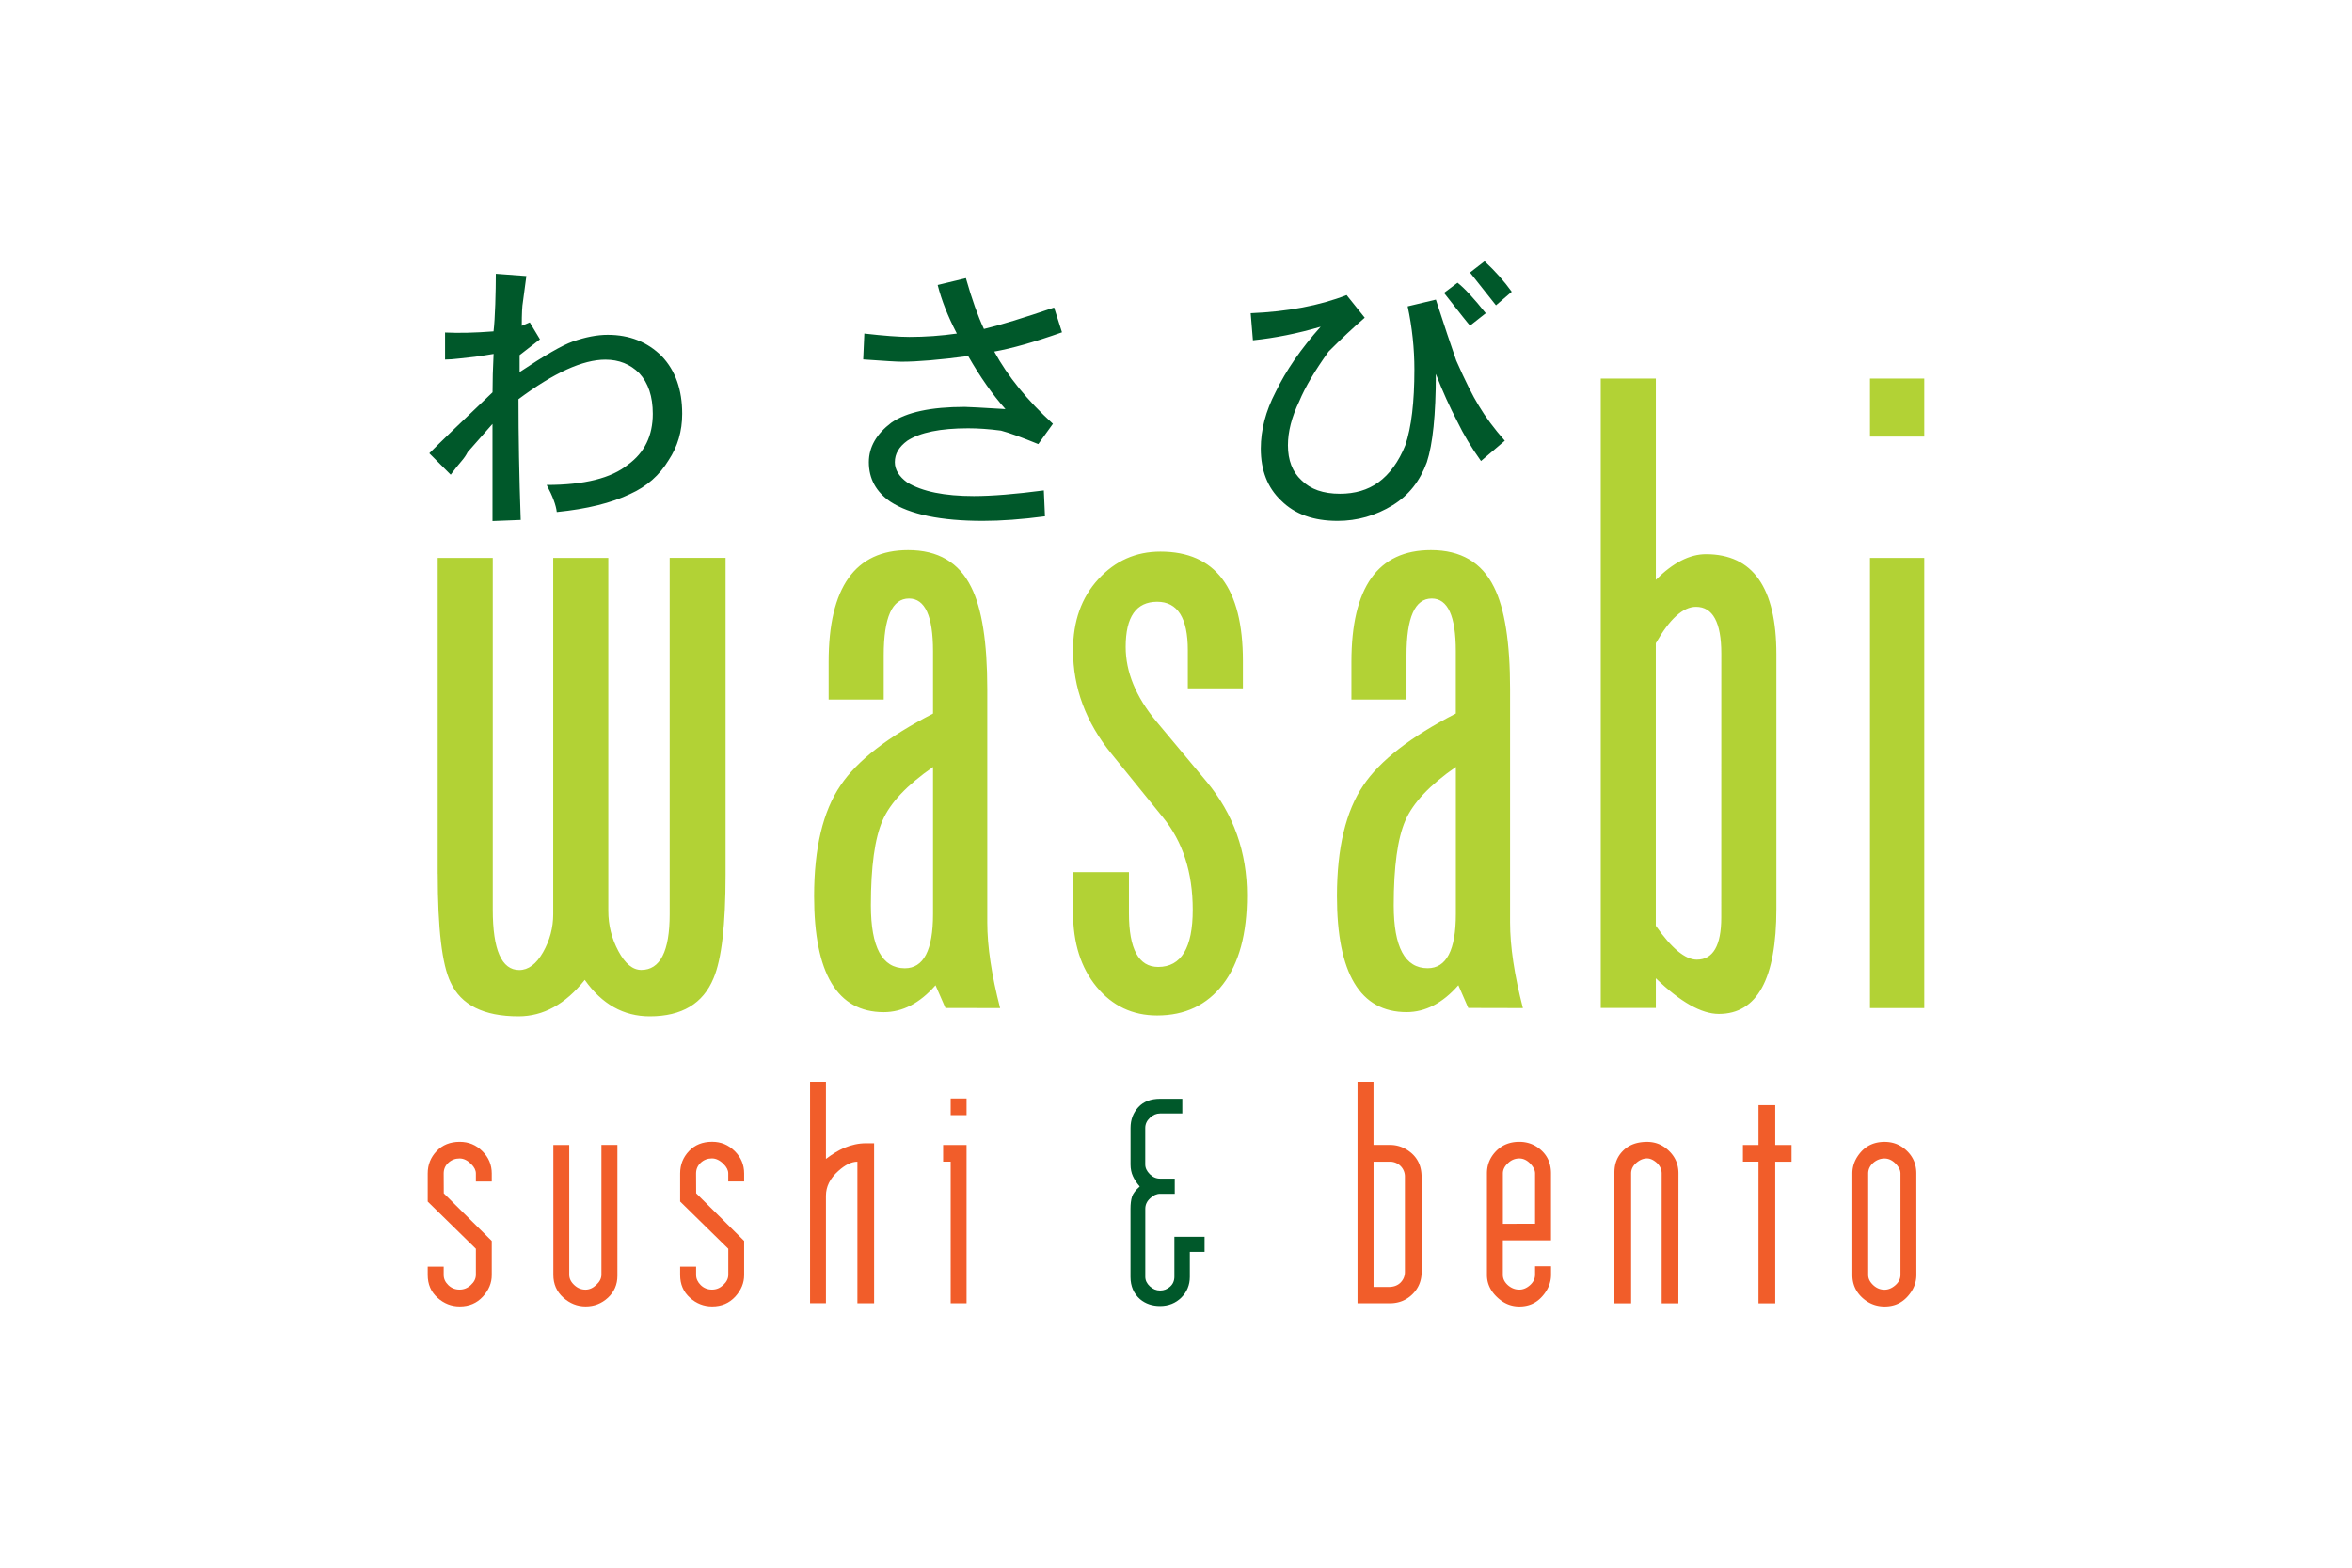 <svg xmlns="http://www.w3.org/2000/svg" width="1200" height="800" viewBox="-4.931 -5.741 42.737 34.444"><path d="M2.069 1.416l.173-.074.224.372-.447.347v.373c.546-.364.933-.588 1.166-.671.28-.098.537-.148.768-.148.479 0 .876.157 1.19.472.298.314.447.735.447 1.264 0 .381-.1.719-.297 1.017-.199.331-.481.58-.845.744-.414.198-.951.331-1.613.397-.016-.148-.089-.348-.222-.595.826 0 1.421-.149 1.786-.446.364-.264.545-.637.545-1.117 0-.38-.098-.677-.297-.892-.199-.199-.447-.298-.744-.298-.497 0-1.133.289-1.909.868 0 .81.015 1.694.049 2.654l-.62.024V3.573l-.546.62c-.033.066-.078.132-.136.199-.058.066-.137.164-.236.297l-.47-.471c.231-.233.695-.678 1.389-1.339 0-.248.007-.53.023-.844-.197.033-.335.054-.409.063-.074.007-.181.02-.322.036-.141.017-.253.025-.335.025v-.595c.296.015.653.007 1.065-.025.018-.149.029-.347.038-.595.008-.249.012-.472.012-.67l.671.05-.076.57c-.016.083-.025.257-.025.521m10.155.071c.347-.082.861-.24 1.539-.47l.173.544c-.611.216-1.107.356-1.488.423.298.546.727 1.074 1.289 1.587l-.322.446c-.364-.149-.637-.248-.819-.296-.264-.035-.504-.051-.72-.051-.611 0-1.058.091-1.338.273-.183.133-.274.289-.274.471 0 .166.091.315.273.447.331.199.817.298 1.463.298.396 0 .909-.042 1.537-.124l.025.569c-.512.068-.967.1-1.363.1-.928 0-1.604-.141-2.034-.422-.313-.215-.472-.504-.472-.868 0-.331.167-.62.495-.868.331-.23.868-.346 1.613-.346.065 0 .363.016.893.048-.281-.313-.553-.702-.819-1.165-.628.083-1.115.124-1.463.124-.099 0-.382-.017-.843-.05l.025-.569c.429.049.759.074.991.074.347 0 .694-.025 1.041-.074-.199-.381-.338-.736-.421-1.067l.62-.15c.132.464.264.836.396 1.116m9.927.993c0 .893-.067 1.538-.197 1.934-.15.414-.398.728-.746.943-.38.233-.784.347-1.215.347-.53 0-.942-.148-1.24-.446-.298-.281-.447-.662-.447-1.142 0-.413.109-.826.324-1.24.231-.479.561-.957.991-1.438-.512.15-1.007.248-1.488.298l-.049-.595c.81-.034 1.514-.166 2.107-.398l.398.497c-.248.214-.514.463-.794.744-.296.413-.513.777-.644 1.092-.167.347-.249.669-.249.967 0 .33.1.588.298.769.199.199.479.296.845.296.329 0 .609-.082.841-.248.249-.181.449-.455.595-.818.134-.396.199-.95.199-1.662 0-.462-.049-.926-.148-1.389l.62-.148c.183.561.331 1.008.447 1.338.197.447.363.779.495.992.148.249.338.505.572.77l-.523.446c-.213-.298-.386-.588-.521-.869-.164-.315-.322-.661-.47-1.042M22.325.694l.297-.223c.15.116.356.339.62.67l-.345.272c-.033-.033-.224-.272-.572-.719m1.488-.025l-.347.298-.57-.72.32-.248c.231.215.43.438.596.669" fill="#00582a"/><path d="M1.407 22.275c0 .172-.065.329-.196.472-.132.143-.3.215-.508.215-.183 0-.347-.064-.488-.191-.143-.127-.215-.294-.215-.5v-.182h.351v.182c0 .082.032.156.101.223.069.067.152.099.248.099.092 0 .175-.032.248-.101.074-.068.11-.141.11-.225v-.571L0 20.659v-.618c0-.191.065-.353.194-.489.128-.137.298-.206.51-.206.193 0 .36.068.497.206.137.136.206.3.206.489v.177h-.349v-.177c0-.07-.034-.138-.103-.206-.082-.082-.166-.123-.255-.123-.096 0-.179.032-.248.096s-.101.141-.101.234l.002.436 1.054 1.046zm2.76.015c0 .194-.071.354-.208.481-.138.127-.3.191-.49.191-.183 0-.347-.065-.492-.195-.145-.13-.217-.297-.217-.497v-2.855h.349v2.852c0 .081.036.158.11.226.073.069.155.101.248.101.082 0 .161-.033.237-.105.076-.071.112-.145.112-.223v-2.852h.351zm2.784-.015c0 .172-.065.329-.195.472-.132.143-.3.215-.508.215-.184 0-.347-.064-.488-.191-.143-.127-.215-.294-.215-.5v-.182h.351v.182c0 .082.034.156.101.223.069.067.152.099.248.099.092 0 .173-.032.248-.101.072-.068.11-.141.11-.225v-.571l-1.058-1.038v-.618c0-.191.065-.353.193-.489.128-.137.298-.206.51-.206.193 0 .358.068.497.206.137.136.206.3.206.489v.177h-.349v-.177c0-.07-.035-.138-.103-.206-.082-.082-.168-.123-.255-.123-.096 0-.179.032-.248.096-.067.064-.101.141-.101.234l.002.436 1.054 1.046zm2.855.618h-.367v-3.11c-.13 0-.269.069-.421.206-.181.162-.27.342-.27.542v2.361h-.349V18.026h.349v1.696c.138-.105.273-.187.401-.243.161-.067.32-.101.476-.101h.181zm2.031 0h-.349V19.782h-.166v-.367h.515zm0-4.133h-.349v-.367h.349z" fill="#f15d2a"/><path d="M17.065 21.765h-.324v.55c0 .177-.063.329-.186.452-.125.123-.282.186-.467.186-.173 0-.32-.05-.44-.15-.137-.12-.21-.282-.21-.489v-1.498c0-.106.011-.193.033-.264.021-.068.078-.142.17-.224-.065-.076-.116-.152-.15-.227-.034-.073-.052-.161-.052-.258v-.801c0-.183.058-.334.172-.458.114-.123.273-.184.477-.184h.488v.323h-.49c-.08 0-.154.031-.221.095-.069.064-.103.139-.103.222v.803c0 .078.034.148.1.214.066.066.142.098.228.098h.32v.333h-.32c-.078 0-.152.033-.221.1-.071.064-.106.141-.106.229v1.494c0 .08.034.148.1.21.066.061.141.092.226.092.082 0 .152-.027.217-.084.063-.054.096-.129.096-.22v-.877h.663z" fill="#00582a"/><path d="M21.833 22.206c0 .192-.067.355-.201.488-.132.13-.298.199-.496.199h-.711v-4.868h.351v1.389h.358c.185 0 .347.065.489.192.141.131.209.298.209.51zm-.367-.003V20.113a.323.323 0 00-.096-.235.328.328 0 00-.235-.095h-.358v2.752h.331c.108 0 .197-.031.262-.096.063-.065.096-.141.096-.235m3.21.061c0 .177-.067.336-.198.481-.13.145-.296.217-.499.217-.185 0-.349-.069-.494-.21-.145-.139-.217-.3-.217-.483v-2.231c0-.188.067-.351.199-.487.133-.137.304-.206.512-.206.188 0 .351.064.488.191.139.129.208.297.208.503v1.471h-1.058v.756c0 .087.038.163.112.229.076.066.159.097.25.097.082 0 .159-.031.234-.097.075-.067.112-.144.112-.232v-.184h.351zm-.351-1.119v-1.105c0-.07-.034-.141-.105-.215-.07-.074-.152-.114-.24-.114-.096 0-.179.034-.252.105-.074.069-.11.143-.11.225v1.105zm3.148 1.748h-.367V20.042c0-.088-.036-.165-.104-.231-.073-.065-.145-.1-.217-.1-.083 0-.163.034-.238.1-.076.067-.112.143-.112.231v2.852h-.367v-2.874c0-.198.065-.358.197-.485.13-.126.304-.188.521-.188.183 0 .344.065.481.199.139.134.208.297.208.496zm2.486-3.111h-.358v3.111h-.368V19.782h-.342v-.367h.342v-.874h.368v.874h.358zm2.742 2.488c0 .174-.065.333-.196.476-.132.145-.298.216-.501.216-.188 0-.354-.065-.497-.198-.141-.134-.212-.297-.212-.494v-2.231c0-.174.065-.333.195-.478.132-.143.302-.215.514-.215.188 0 .353.065.49.199.137.132.206.297.206.494zm-.349-.002v-2.227c0-.072-.036-.144-.11-.219-.074-.074-.154-.11-.241-.11-.09 0-.174.032-.248.096-.072.065-.11.143-.11.234v2.227c0 .082.038.156.11.224.074.069.158.101.248.101.082 0 .161-.031.237-.097.076-.066.114-.142.114-.229" fill="#f15d2a"/><path d="M.219 13.46V6.517h1.21v7.726c0 .885.194 1.329.582 1.329.2 0 .374-.131.523-.391.148-.261.223-.54.223-.838V6.517h1.21v7.755c0 .315.074.61.222.885.147.276.315.413.502.413.415 0 .624-.408.624-1.226v-7.828h1.228v6.961c0 1.104-.088 1.862-.264 2.275-.231.558-.698.837-1.401.837-.576 0-1.052-.267-1.428-.801-.425.534-.91.801-1.456.801-.764 0-1.262-.249-1.492-.747-.188-.388-.282-1.183-.282-2.384m11.153 2.948l-.218-.5c-.346.395-.725.591-1.138.591-1.019 0-1.529-.849-1.529-2.548 0-1.056.194-1.868.583-2.438.364-.54 1.04-1.065 2.029-1.574V8.565c0-.771-.176-1.156-.528-1.156-.37 0-.555.415-.555 1.247v.974h-1.21v-.828c0-1.638.582-2.457 1.747-2.457.655 0 1.116.27 1.383.81.237.467.355 1.216.355 2.247v5.123c0 .528.094 1.156.282 1.883zm-.892-.873c.412 0 .619-.398.619-1.192v-3.23c-.57.394-.941.787-1.11 1.178-.17.391-.255 1.012-.255 1.861 0 .922.249 1.383.746 1.383m7.426-6.752v.601h-1.21v-.837c0-.71-.224-1.065-.673-1.065-.461 0-.692.331-.692.992 0 .552.225 1.098.674 1.638l1.101 1.319c.595.716.891 1.55.891 2.502 0 .844-.176 1.494-.528 1.952-.352.458-.834.687-1.447.687-.54 0-.983-.21-1.329-.628-.346-.419-.518-.964-.518-1.638v-.883h1.228v.904c0 .786.214 1.179.642 1.179.506 0 .759-.419.759-1.257 0-.819-.218-1.496-.655-2.031l-1.128-1.393c-.564-.693-.846-1.451-.846-2.277 0-.638.184-1.159.555-1.562.37-.404.825-.606 1.365-.606 1.207 0 1.811.801 1.811 2.402m4.951 7.625l-.218-.5c-.346.395-.725.591-1.138.591-1.019 0-1.529-.849-1.529-2.548 0-1.056.194-1.868.582-2.438.364-.54 1.04-1.065 2.029-1.574V8.565c0-.771-.176-1.156-.528-1.156-.37 0-.555.415-.555 1.247v.974h-1.21v-.828c0-1.638.582-2.457 1.747-2.457.655 0 1.116.27 1.383.81.236.467.355 1.216.355 2.247v5.123c0 .528.094 1.156.282 1.883zm-.892-.873c.412 0 .619-.398.619-1.192v-3.23c-.57.394-.941.787-1.11 1.178-.17.391-.255 1.012-.255 1.861 0 .922.249 1.383.746 1.383m5.012.218v.655h-1.21V2.577h1.21v4.422c.376-.376.743-.564 1.101-.564 1.031 0 1.547.734 1.547 2.202v5.587c0 1.541-.421 2.312-1.264 2.312-.382 0-.844-.261-1.384-.783m1.438-7.134c0-.685-.186-1.028-.556-1.028-.285 0-.579.267-.883.801v6.206c.346.497.646.746.901.746.358 0 .537-.309.537-.928zm3.266-6.042h1.192v1.274h-1.192zm1.192 13.831h-1.192V6.517h1.192z" fill="#b2d235"/></svg>